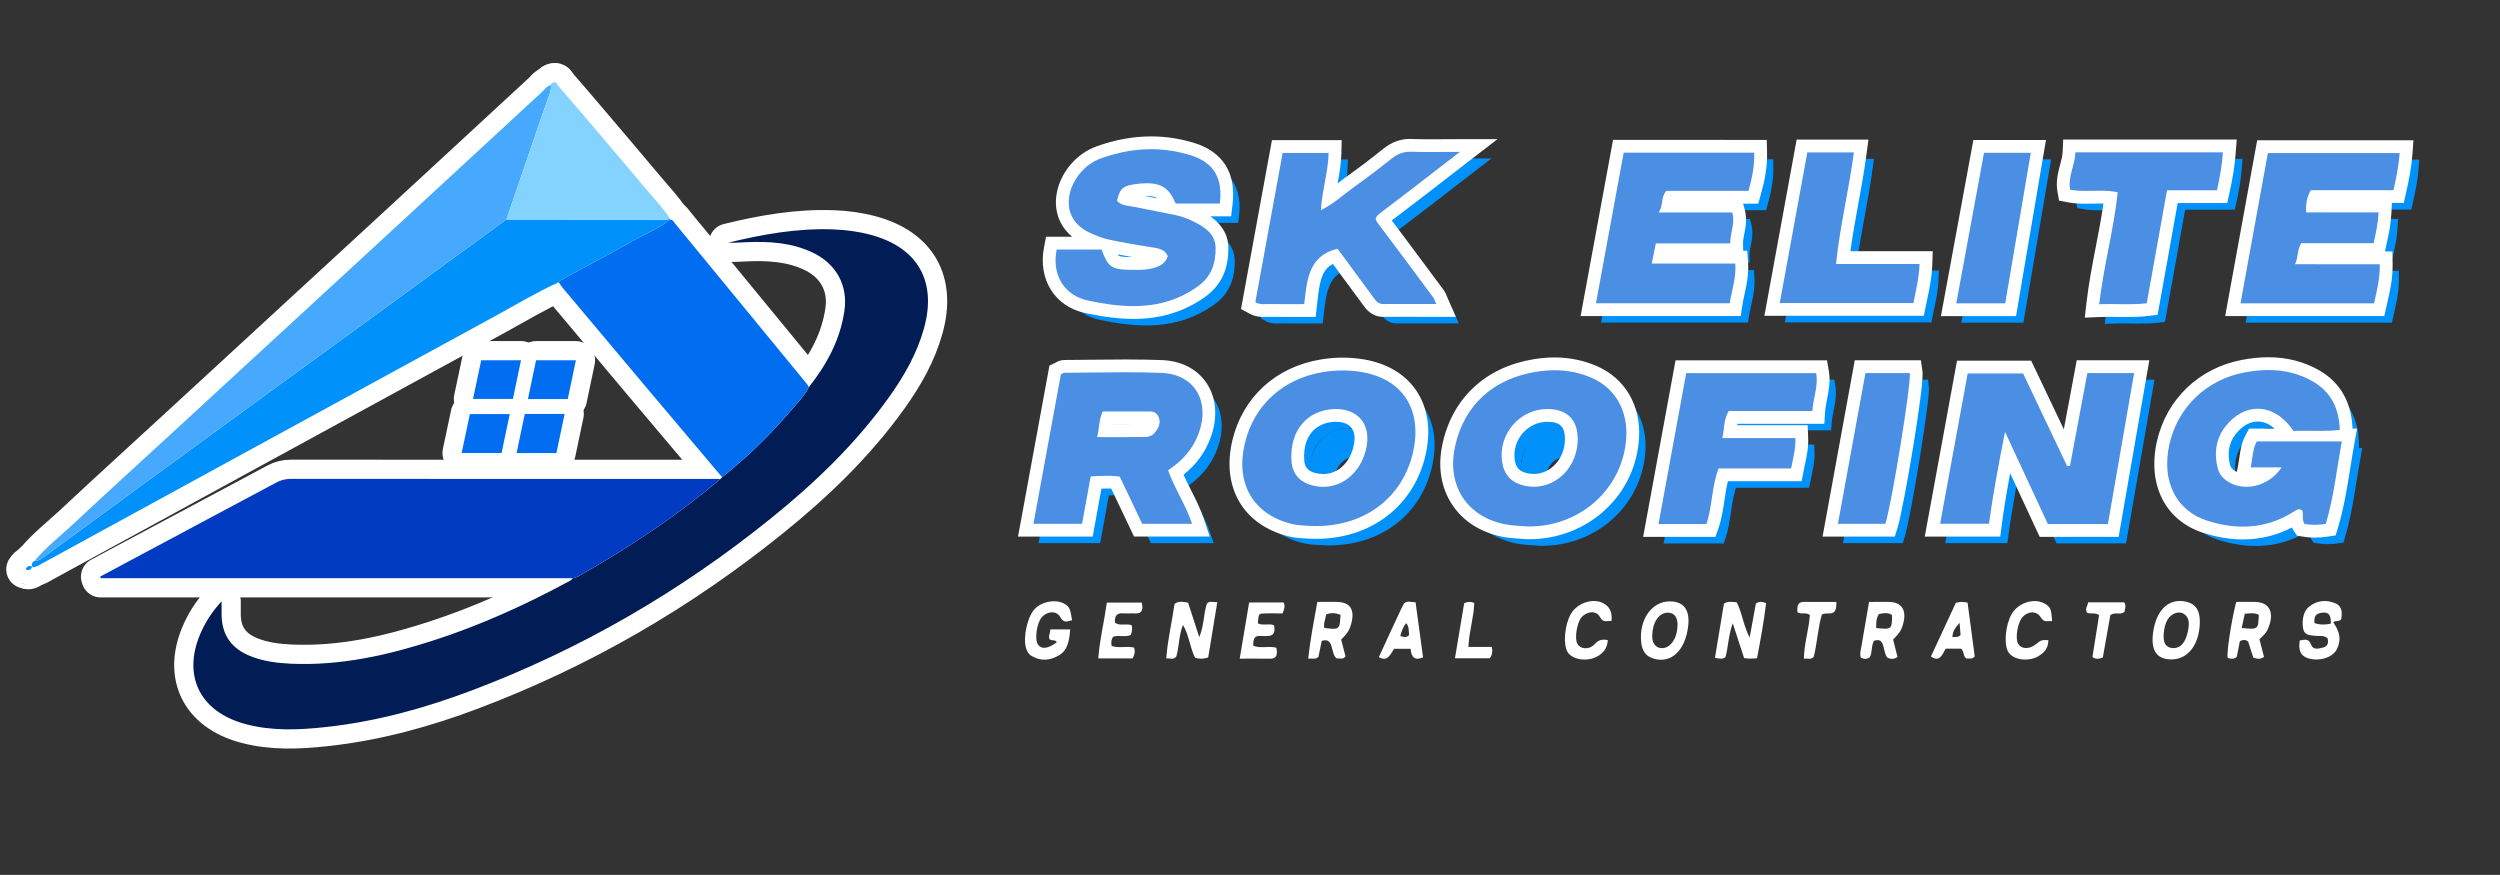 <?xml version="1.0" encoding="utf-8"?>
<!-- Generator: Adobe Illustrator 25.3.0, SVG Export Plug-In . SVG Version: 6.00 Build 0)  -->
<svg version="1.1" id="Layer_1" xmlns="http://www.w3.org/2000/svg" xmlns:xlink="http://www.w3.org/1999/xlink" x="0px" y="0px"
	 viewBox="0 0 976.92 341.88" style="enable-background:new 0 0 976.92 341.88;" xml:space="preserve">
<rect x="0" y="0" width="976.92" height="341.88" fill="#333333" stroke="none"/>
<style type="text/css">
	.st0{fill:#0191FA;stroke:#0191FA;stroke-width:5;stroke-miterlimit:10;}
	.st1{fill:#4A8FE3;}
	.st2{fill:#FFFFFF;}
	.st3{fill:#46A9FE;}
	.st4{fill:#FFFFFF;stroke:#FFFFFF;stroke-width:15;stroke-linecap:round;stroke-linejoin:round;stroke-miterlimit:10;}
	.st5{fill:#021D56;}
	.st6{fill:#013BC1;}
	.st7{fill:#016EF1;}
	.st8{fill:#0191FA;}
	.st9{fill:#84D3FE;}
</style>
<g>
	<g>
		<g>
			<path class="st0" d="M514.64,123.89c-5.21,0-9.63,0.03-14.06-0.02c-1.51-0.02-3.08,0.35-5.06-0.72
				c3.51-19.2,7.06-38.57,10.68-58.33c5.83,0,11.69,0,17.96,0c-0.16,7.45-2.56,14.47-3.02,22.37c5.19-2.57,8.97-6.22,13.18-9.21
				c4.87-3.47,9.64-7.09,14.3-10.84c2.39-1.92,4.81-2.9,7.94-2.79c5.95,0.21,11.92,0.06,18.92,0.06c-6.63,5.11-12.51,9.67-18.4,14.2
				c-3.91,3.01-7.87,5.96-11.77,8.98c-3.55,2.74-3.41,2.73-0.74,6.25c6.92,9.13,13.72,18.34,20.55,27.54
				c0.38,0.51,0.54,1.18,1.11,2.48c-7.23,0-13.97-0.03-20.71,0.01c-2.3,0.01-3.2-1.73-4.3-3.21c-4.56-6.15-9.07-12.33-13.55-18.41
				C516.33,105.01,515.71,114.33,514.64,123.89z"/>
			<path class="st0" d="M417.89,102.58c6.06,0,11.84,0,17.56,0c2.5,6.84,3.92,7.85,11.36,7.93c3.24,0.03,6.48,0.14,9.65-0.92
				c2.22-0.75,4.03-1.79,4.86-4.45c-1.5-3.29-4.87-3.15-7.73-3.67c-5.37-0.97-10.77-1.71-16.09-2.97c-2.03-0.48-3.84-1.28-5.71-2.06
				c-12.25-5.11-10.62-16.85-4.5-23.98c2.15-2.51,4.87-4.41,7.93-5.52c11.57-4.16,23.36-4.89,35.16-1.17
				c8.96,2.82,12.5,8.95,11.28,18.82c-5.69,0-11.43,0-17.25,0c-2.75-6.58-6.31-8.54-14.27-7.75c-6.18,0.61-7.55,1.65-8.66,6.69
				c1.68,1.94,4.19,1.86,6.44,2.33c5.34,1.12,10.73,2.03,16.06,3.16c2.67,0.56,5.24,1.5,7.7,2.74c4.29,2.16,8.27,4.91,8.33,10.13
				c0.07,6.04-1.56,11.3-7.18,15.25c-13.42,9.44-28.03,8.47-42.71,5.36C421.68,120.7,415.8,113.39,417.89,102.58z"/>
			<path class="st0" d="M934.94,108.32c0.09,5.48-1.1,10.22-2.25,15.26c-17.28,0-34.45,0-52.18,0c3.57-19.61,7.09-38.95,10.69-58.71
				c17.15,0,34.12,0,51.5,0c-0.35,4.73-1.27,9.44-2.41,14.51c-10.87,0-21.58,0-32.31,0c-1.57,2.75-2.02,5.32-1.81,8.67
				c9.42,0,18.73,0,28.3,0c-0.21,4.34-1.05,7.95-1.94,12.04c-9.4,0-18.9,0-28.3,0c-1.64,2.67-1.02,5.31-2.42,8.22
				C913.31,108.32,924.01,108.32,934.94,108.32z"/>
			<path class="st0" d="M690.49,64.73c0.13,5.18-0.84,9.9-2.24,14.92c-11.03,0-21.76,0-32.13,0c-2.24,2.57-1.01,5.42-2.96,8.43
				c10.21,0,19.51,0,28.74,0c1.23,4.48-0.87,7.94-0.78,12.1c-9.87,0-19.37,0-29.09,0c-0.55,2.71-1.01,4.99-1.6,7.87
				c10.98,0,21.64,0,32.66,0c0.4,5.67-1.39,10.42-2.17,15.51c-17.41,0-34.59,0-52.28,0c3.64-19.79,7.21-39.18,10.83-58.84
				C656.5,64.73,673.34,64.73,690.49,64.73z"/>
			<path class="st0" d="M816,64.59c19.44,0,38.36,0,57.64,0c-0.36,4.94-1.19,9.68-2.33,14.83c-6.45,0-12.69,0-19.52,0
				c-2.66,14.81-5.25,29.25-7.92,44.14c-6.06,0.74-12.12,0.11-18.59,0.38c1.72-14.97,5.69-29.06,7.24-43.76
				c-6.37-1.34-12.54,0.17-18.6-0.98C813,74.1,815.77,69.76,816,64.59z"/>
			<path class="st0" d="M711.23,64.61c6.38,0,11.98,0,18.19,0c-1.9,14.61-5.44,28.7-6.97,43.62c10.91,0,21.59,0,32.63,0
				c-0.18,5.42-1.36,10.13-2.4,15.25c-17.22,0-34.36,0-52.22,0C704.07,103.8,707.63,84.31,711.23,64.61z"/>
			<path class="st0" d="M788.56,123.6c-6.76,0-12.69,0-19.12,0c3.64-19.75,7.21-39.13,10.84-58.84c5.78,0,11.51,0,18.28,0
				C795.23,84.36,791.92,103.84,788.56,123.6z"/>
		</g>
		<g>
			<path class="st0" d="M813.87,187.15c2.27-12.11,4.53-24.21,6.79-36.3c6.37,0,12.13,0,18.28,0c-3.44,19.81-6.83,39.32-10.25,59
				c-7.84,0-15.32,0-23.45,0c-5.35-11.51-10.82-23.28-16.75-36.03c-2.47,12.62-4.69,24.06-6.25,35.91c-6.44,0-12.49,0-19.11,0
				c3.6-19.62,7.15-38.99,10.77-58.73c7.09,0,14.18,0,21.65,0c5.68,11.95,11.45,24.08,17.22,36.22
				C813.14,187.19,813.5,187.17,813.87,187.15z"/>
			<path class="st0" d="M920.08,177.55c-2.02,11.13-3.11,21.79-6.26,32.25c-2.82,0.42-5.65,0.48-8.27,0.01
				c-1.25-1.85-0.27-3.68-0.97-5.34c-0.91-0.67-1.81-0.41-2.7,0.17c-10.78,7.12-22.51,7.68-34.34,3.9
				c-12.48-3.99-17.98-15.78-14.81-29.89c3.27-14.57,14.62-25.29,29.33-28.05c9.37-1.76,18.42-1.28,26.79,3.56
				c7.07,4.09,10.19,10.54,10.46,18.9c-6.41,0.72-12.35,0.15-18.13,0.39c-7.24-10.82-18.77-11.61-26.5-1.81
				c-3.78,4.79-4.58,10.5-3.07,16.43c0.62,2.42,2.24,4.19,4.4,5.45c6.49,3.77,15.82,1.37,20.54-5.81c-4.17,0-7.97,0-12.04,0
				c0.75-3.78,0.68-7.05,2.35-10.16C897.73,177.55,908.63,177.55,920.08,177.55z"/>
			<path class="st0" d="M461.45,188.81c2.51,7.22,6.86,13.41,9.36,20.93c-6.69,0-12.9,0-19.49,0c-2.85-6-5.77-12.13-8.77-18.44
				c-3.76-0.54-7.42-0.31-11.36-0.05c-1.14,6.29-2.22,12.26-3.36,18.5c-6.34,0-12.39,0-19.01,0c3.61-19.64,7.16-39,10.73-58.41
				c0.47-0.22,0.91-0.6,1.36-0.61c12.64-0.05,25.3-0.45,37.93,0.04c13.13,0.51,19.06,11.31,14.6,23.49
				C471.05,180.83,466.95,185.15,461.45,188.81z M433.69,175.86c6.66,0,12.89,0.07,19.12-0.06c1.3-0.03,2.7-0.64,3.56-1.8
				c1.23-1.66,2.3-3.43,1.51-5.64c-0.57-1.59-1.67-2.52-3.44-2.52c-6.24,0-12.48,0-18.52,0
				C434.29,169.24,434.65,172.36,433.69,175.86z"/>
			<path class="st0" d="M518.24,210.61c-2.48-0.17-5.57-0.08-8.58-0.84c-15-3.78-21.95-15.75-18.24-31.43
				c3.56-15.02,15.02-25.33,30.56-27.89c5.13-0.84,10.1-0.88,15.23,0.01c16.53,2.85,23.43,15.35,20.05,30.89
				C553.27,199.63,538.01,211.04,518.24,210.61z M526.85,164.88c-10.57,0.23-17.94,7.87-17.2,20.2c0.3,4.96,3.03,8.22,7.81,9.57
				c10.12,2.86,19.67-3.98,21.61-15.49C540.5,170.65,535.52,164.84,526.85,164.88z"/>
			<path class="st0" d="M602.07,210.79c-3.06-0.28-6.18-0.27-9.16-0.89c-14.89-3.12-22.59-15.25-19.36-30.26
				c3.48-16.19,14.89-26.54,31.55-29.27c7.67-1.26,14.97-0.7,22,2.4c9.32,4.11,13.95,12.94,13.39,23.16
				C639.4,195.53,622.91,210.99,602.07,210.79z M609.84,164.89c-10.88-0.12-19.44,9.72-17.89,20.58c0.71,4.96,3.45,8.02,8.28,9.27
				c10.92,2.82,21.26-5.94,21.28-18.04C621.54,169.14,617.41,164.97,609.84,164.89z"/>
			<path class="st0" d="M671.78,209.86c-6.06,0-11.98,0-18.7,0c3.64-19.84,7.22-39.33,10.83-59c17.04,0,33.73,0,50.79,0
				c0.87,5.08-1.16,9.65-1.5,14.81c-11.27,0-21.99,0-32.68,0c-2.05,3.36-1.62,6.81-2.49,10.56c9.72,0,19.06,0,28.54,0
				c0.18,4.27-0.89,7.82-1.68,11.88c-9.45,0-18.78,0-28.32,0C673.76,195.3,674.21,202.84,671.78,209.86z"/>
			<path class="st0" d="M733.95,150.83c6.18,0,11.77,0,17.33,0c0.59,4.06-6.96,50.63-9.54,58.92c-5.95,0-12.01,0-18.55,0
				C726.78,190.09,730.32,170.72,733.95,150.83z"/>
			<path class="st0" d="M517.94,189.82c-3.76-3.68-4.34-7.77-2.26-12.53c2.33-5.32,6.23-7.6,12.13-7.4
				c3.68,0.12,5.56,1.94,6.33,6.13C523.78,174.55,519.31,180.4,517.94,189.82z"/>
			<path class="st0" d="M600.52,189.39c-4.01-2.88-4.72-6.41-2.59-11.73c2.22-5.56,7.01-8.39,13.02-7.71
				c3.29,0.38,5.34,1.9,5.23,6.06C606.11,174.71,601.79,180.36,600.52,189.39z"/>
		</g>
	</g>
	<g>
		<g>
			<g>
				<path class="st1" d="M493.73,121.36c-1.13,0-2.64-0.12-4.39-1.07l-1.6-0.86l0.33-1.79c3.1-16.94,6.23-34.02,9.41-51.38l1.65-9
					h22.6l-0.06,2.55c-0.09,4.11-0.83,8.1-1.54,11.96c-0.34,1.86-0.69,3.76-0.97,5.68c1.66-1.13,3.22-2.35,4.75-3.55
					c1.29-1.01,2.61-2.05,3.98-3.02c4.76-3.39,9.53-7.01,14.18-10.75c2.85-2.29,5.72-3.35,9.04-3.35c0.18,0,0.37,0,0.56,0.01
					c2.13,0.08,4.47,0.11,7.34,0.11c1.74,0,3.52-0.01,5.35-0.02c1.97-0.01,4.01-0.03,6.14-0.03h7.34l-5.81,4.48
					c-2.91,2.24-5.67,4.37-8.35,6.45c-3.44,2.66-6.74,5.21-10.05,7.75c-1.8,1.38-3.6,2.75-5.41,4.12c-2.12,1.61-4.25,3.22-6.35,4.85
					c-0.45,0.35-1.05,0.81-1.47,1.17c0.26,0.38,0.64,0.87,0.99,1.33l0.2,0.27c5.72,7.55,11.45,15.27,16.99,22.74l3.57,4.82
					c0.44,0.59,0.67,1.18,0.94,1.86c0.12,0.3,0.26,0.67,0.45,1.11l1.54,3.5l-16.38-0.01c-2.74,0-5.44,0-8.14,0.02
					c-3.32,0-4.9-2.22-5.94-3.69c-0.13-0.18-0.25-0.36-0.38-0.53c-2.83-3.82-5.64-7.64-8.44-11.45c-1.37-1.86-2.73-3.72-4.09-5.57
					c-7.36,2.49-8.41,8.59-9.45,18.01l-0.36,3.25l-10.18,0.01c-2.1,0-4.12-0.01-6.15-0.03c-0.01,0-0.02,0-0.03,0
					c-0.32,0-0.56,0.01-0.8,0.02C494.4,121.34,494.07,121.36,493.73,121.36z"/>
				<path class="st2" d="M551.1,59.28c0.16,0,0.31,0,0.47,0.01c2.45,0.09,4.9,0.11,7.43,0.11c3.61,0,7.37-0.05,11.49-0.05
					c-6.63,5.11-12.51,9.67-18.4,14.2c-3.91,3.01-7.87,5.96-11.77,8.98c-3.55,2.74-3.41,2.73-0.74,6.25
					c6.92,9.13,13.72,18.34,20.55,27.54c0.38,0.51,0.54,1.18,1.11,2.48c-4.34,0-8.5-0.01-12.59-0.01c-2.73,0-5.42,0-8.12,0.02
					c-0.01,0-0.01,0-0.02,0c-2.29,0-3.18-1.73-4.28-3.21c-4.56-6.15-9.07-12.33-13.55-18.41c-11.34,2.76-11.96,12.08-13.03,21.64
					c-2.84,0-5.45,0.01-7.95,0.01c-2.08,0-4.1-0.01-6.11-0.03c-0.04,0-0.08,0-0.12,0c-0.56,0-1.13,0.05-1.73,0.05
					c-0.97,0-2.01-0.12-3.2-0.77c3.51-19.2,7.06-38.57,10.68-58.33c5.83,0,11.69,0,17.96,0c-0.16,7.45-2.56,14.47-3.02,22.37
					c5.19-2.57,8.97-6.22,13.18-9.21c4.87-3.47,9.64-7.09,14.3-10.84C545.9,60.26,548.2,59.28,551.1,59.28 M551.1,54.28
					c-3.92,0-7.29,1.24-10.6,3.9c-4.61,3.71-9.34,7.3-14.07,10.67c-1.29,0.92-2.53,1.88-3.74,2.83c0.7-3.78,1.39-7.7,1.48-11.81
					l0.11-5.11h-5.11h-17.96h-4.17l-0.75,4.1l-1.52,8.27c-3.1,16.91-6.15,33.55-9.17,50.06l-0.65,3.57l3.19,1.73
					c2.27,1.23,4.27,1.37,5.58,1.37c0.37,0,0.74-0.01,1.1-0.03c0.21-0.01,0.43-0.02,0.64-0.02l0.06,0c1.8,0.02,3.7,0.03,6.18,0.03
					c1.21,0,2.45,0,3.73,0c1.36,0,2.76,0,4.22,0h4.47l0.5-4.44l0.11-1.03c0.91-8.2,1.64-12.89,6.12-15.22
					c0.95,1.3,1.91,2.6,2.87,3.91c2.77,3.78,5.64,7.69,8.5,11.53c0.12,0.16,0.24,0.33,0.35,0.49c1.09,1.54,3.37,4.74,7.94,4.74
					c2.74-0.02,5.42-0.02,8.14-0.02c2.01,0,4.04,0,6.1,0.01c2.13,0,4.28,0.01,6.49,0.01h7.65l-3.07-7.01
					c-0.18-0.4-0.31-0.73-0.42-1.01c-0.29-0.74-0.62-1.58-1.26-2.44l-3.53-4.76c-5.47-7.37-11.12-14.99-16.76-22.45
					c1.95-1.5,3.94-3.01,5.86-4.47c1.81-1.38,3.63-2.75,5.43-4.14c3.31-2.54,6.61-5.1,10.05-7.76c2.68-2.07,5.44-4.21,8.35-6.45
					l11.63-8.96h-14.68c-2.14,0-4.18,0.01-6.16,0.03c-1.83,0.01-3.6,0.02-5.33,0.02c-2.85,0-5.15-0.03-7.25-0.11
					C551.53,54.29,551.31,54.28,551.1,54.28L551.1,54.28z"/>
			</g>
			<g>
				<path class="st1" d="M442.94,122.12c-5.32,0-11.14-0.71-18.33-2.23c-8.88-1.89-16.71-9.69-14.17-22.84l0.39-2.03h18.3
					c-0.95-0.35-1.86-0.73-2.76-1.11l-0.54-0.23c-7.05-2.94-9.5-7.64-10.31-11.07c-1.28-5.39,0.59-11.84,4.88-16.84
					c2.43-2.83,5.53-4.99,8.97-6.24c6.89-2.48,13.77-3.73,20.45-3.73c5.5,0,10.99,0.85,16.31,2.53
					c10.01,3.15,14.38,10.39,13.01,21.51l-0.27,2.19H461.6c2.09,0.59,4.17,1.41,6.21,2.44c2.88,1.45,9.62,4.84,9.7,12.33
					c0.09,7.8-2.53,13.31-8.24,17.32C461.63,119.5,453.02,122.12,442.94,122.12z M432.81,96.66c2.14,5.87,2.65,6.22,9.04,6.29
					l0.62,0.01c0.53,0.01,1.06,0.01,1.6,0.01c2.52,0,4.6-0.14,6.61-0.81c1.5-0.51,2.33-1.02,2.84-1.85c-0.7-0.7-1.82-0.93-3.81-1.2
					c-0.52-0.07-1.05-0.15-1.55-0.24c-1.63-0.29-3.27-0.57-4.9-0.84c-3.5-0.59-7.11-1.19-10.68-2.01L432.81,96.66z M439.29,77.49
					c0.63,0.28,1.46,0.42,2.54,0.59c0.54,0.08,1.08,0.17,1.61,0.28c2.58,0.54,5.22,1.04,7.78,1.53c2.01,0.38,4.08,0.77,6.13,1.19
					l-0.24-0.58c-2.02-4.83-4.19-6.38-8.93-6.38c-0.84,0-1.75,0.05-2.79,0.15C440.74,74.73,439.91,75.2,439.29,77.49z"/>
				<path class="st2" d="M449.83,58.3c5.17,0,10.36,0.78,15.56,2.41c8.96,2.82,12.5,8.95,11.28,18.82c-5.69,0-11.43,0-17.25,0
					c-2.37-5.68-5.35-7.91-11.23-7.92c-0.94,0-1.95,0.06-3.04,0.17c-6.18,0.61-7.55,1.65-8.66,6.69c1.68,1.94,4.19,1.86,6.44,2.33
					c5.34,1.12,10.73,2.03,16.06,3.16c2.67,0.56,5.24,1.5,7.7,2.74c4.29,2.16,8.27,4.91,8.33,10.13c0.07,6.04-1.56,11.3-7.18,15.25
					c-7.96,5.6-16.34,7.54-24.9,7.54c-5.87,0-11.83-0.91-17.81-2.18c-8.44-1.8-14.32-9.11-12.23-19.92c6.06,0,11.84,0,17.56,0
					c2.5,6.84,3.92,7.85,11.36,7.93c0.75,0.01,1.5,0.02,2.25,0.02c2.49,0,4.96-0.12,7.4-0.94c2.22-0.75,4.03-1.79,4.86-4.45
					c-1.5-3.29-4.87-3.15-7.73-3.67c-5.37-0.97-10.77-1.71-16.09-2.97c-2.03-0.48-3.84-1.28-5.71-2.06
					c-12.25-5.11-10.62-16.85-4.5-23.98c2.15-2.51,4.87-4.41,7.93-5.52C436.71,59.55,443.25,58.3,449.83,58.3 M449.83,53.3
					c-6.97,0-14.14,1.3-21.29,3.88c-3.86,1.4-7.33,3.81-10.04,6.97c-4.87,5.67-6.89,12.79-5.41,19.04c0.66,2.8,2.25,6.32,5.89,9.33
					h-6.09h-4.13l-0.78,4.05c-2.44,12.62,4.18,23.22,16.1,25.76c7.36,1.56,13.35,2.29,18.85,2.29c10.61,0,19.7-2.76,27.78-8.45
					c6.36-4.47,9.4-10.81,9.3-19.4c-0.07-6.13-3.79-9.95-7.1-12.24h3.75h4.42l0.54-4.39c1.92-15.56-6.95-21.75-14.74-24.2
					C461.33,54.19,455.59,53.3,449.83,53.3L449.83,53.3z M447.52,76.63c0.23-0.01,0.45-0.01,0.66-0.01c1.8,0,3.04,0.18,4.05,0.91
					c-0.19-0.04-0.37-0.07-0.56-0.11C450.31,77.16,448.92,76.9,447.52,76.63L447.52,76.63z M442.62,100.46c-0.04,0-0.08,0-0.13,0
					l-0.63-0.01c-2.67-0.03-4.25-0.21-4.71-0.53c-0.1-0.07-0.23-0.22-0.41-0.49C438.73,99.8,440.69,100.13,442.62,100.46
					L442.62,100.46z"/>
			</g>
			<g>
				<path class="st1" d="M872.52,121.02l11.6-63.71h56.28l-0.2,2.68c-0.38,5.13-1.41,10.18-2.46,14.87l-0.44,1.95h-32.77
					c-0.5,1.15-0.77,2.32-0.86,3.67h28.44l-0.13,2.62c-0.21,4.26-0.99,7.86-1.82,11.66l-0.6,2.76h-28.73
					c-0.21,0.66-0.33,1.38-0.47,2.2c-0.05,0.33-0.11,0.67-0.18,1.03c10.24,0.01,19.91,0.01,29.76,0.01h2.46l0.04,2.46
					c0.09,5.4-0.96,9.96-2.07,14.8l-0.69,3H872.52z"/>
				<path class="st2" d="M937.71,59.81c-0.35,4.73-1.27,9.44-2.41,14.51c-10.87,0-21.58,0-32.31,0c-1.57,2.75-2.02,5.32-1.81,8.67
					c9.42,0,18.73,0,28.3,0c-0.21,4.34-1.05,7.95-1.94,12.04c-9.4,0-18.9,0-28.3,0c-1.64,2.67-1.02,5.31-2.42,8.22
					c11.5,0.01,22.2,0.01,33.13,0.01c0.09,5.48-1.1,10.22-2.25,15.26c-17.28,0-34.45,0-52.18,0c3.57-19.61,7.09-38.95,10.69-58.71
					C903.36,59.81,920.33,59.81,937.71,59.81 M943.09,54.81h-5.38h-51.5h-4.17l-0.75,4.1c-2.9,15.9-5.74,31.53-8.6,47.25
					l-2.09,11.46l-1.07,5.9h5.99h52.18h3.99l0.89-3.89l0.24-1.05c1.1-4.77,2.23-9.7,2.14-15.41l-0.08-4.92h-2.91l0.47-2.17
					l0.17-0.79c0.85-3.91,1.66-7.6,1.88-12.07l0.19-3.91h0.64h4l0.88-3.9c1.08-4.79,2.13-9.95,2.52-15.24L943.09,54.81L943.09,54.81
					z"/>
			</g>
			<g>
				<path class="st1" d="M620.65,121l11.75-63.84l2.08,0c17.03,0.01,33.87,0.01,51.02,0.01h2.44l0.06,2.44
					c0.15,5.9-1.1,11.22-2.33,15.65l-0.51,1.83h-32.69c-0.24,0.56-0.35,1.22-0.49,2.15c-0.06,0.4-0.13,0.83-0.21,1.28h27.05
					l0.5,1.84c0.9,3.27,0.34,6.06-0.16,8.52c-0.29,1.45-0.57,2.81-0.54,4.19l0.06,2.55h-29.6c-0.2,0.96-0.38,1.9-0.58,2.87h31.93
					l0.16,2.32c0.3,4.26-0.51,7.95-1.29,11.52c-0.34,1.56-0.67,3.04-0.9,4.54l-0.33,2.12H620.65z"/>
				<path class="st2" d="M634.48,59.66c17.03,0.01,33.87,0.01,51.02,0.01c0.13,5.18-0.84,9.9-2.24,14.92c-11.03,0-21.76,0-32.13,0
					c-2.24,2.57-1.01,5.42-2.96,8.43c10.21,0,19.51,0,28.74,0c1.23,4.48-0.87,7.94-0.78,12.1c-9.87,0-19.37,0-29.09,0
					c-0.55,2.71-1.01,4.99-1.6,7.87c10.98,0,21.64,0,32.66,0c0.4,5.67-1.39,10.42-2.17,15.51c-17.41,0-34.59,0-52.28,0
					C627.29,98.71,630.86,79.32,634.48,59.66 M630.32,54.66l-0.75,4.1c-3.62,19.66-7.19,39.05-10.83,58.84l-1.09,5.9h6h52.28h4.29
					l0.65-4.24c0.22-1.43,0.53-2.87,0.87-4.39c0.78-3.57,1.67-7.61,1.35-12.23l-0.33-4.65h-1.57l-0.06-2.98
					c-0.02-1.1,0.21-2.28,0.49-3.64c0.52-2.6,1.17-5.83,0.12-9.67l-0.58-2.11h2.11h3.8l1.02-3.66c1.29-4.61,2.58-10.16,2.42-16.39
					l-0.12-4.87h-4.88c-17.15,0-33.99,0-51.02-0.01L630.32,54.66L630.32,54.66z"/>
			</g>
			<g>
				<path class="st1" d="M817.81,118.59c0.85-7.4,2.25-14.65,3.61-21.66c1.25-6.44,2.54-13.09,3.35-19.72
					c-1.49-0.16-2.91-0.19-4.07-0.19c-0.96,0-1.91,0.02-2.87,0.04c-0.98,0.02-1.96,0.04-2.93,0.04c-1.75,0-4.06-0.06-6.44-0.51
					l-1.69-0.32l-0.3-1.69c-0.64-3.53,0.18-6.6,0.97-9.57c0.51-1.91,0.99-3.71,1.07-5.59l0.11-2.39h62.72l-0.2,2.68
					c-0.33,4.56-1.07,9.25-2.38,15.19l-0.43,1.96h-19.44c-2.53,14.09-7.88,43.9-7.88,43.9l-1.83,0.22
					c-2.86,0.35-5.64,0.39-7.75,0.39c-1.2,0-2.41-0.02-3.63-0.03c-1.21-0.02-2.43-0.03-3.67-0.03c-1.39,0-2.62,0.02-3.75,0.07
					l-2.92,0.12L817.81,118.59z"/>
				<path class="st2" d="M868.65,59.53c-0.36,4.94-1.19,9.68-2.33,14.83c-6.45,0-12.69,0-19.52,0c-2.66,14.81-5.25,29.25-7.92,44.14
					c-2.47,0.3-4.94,0.38-7.44,0.38c-2.4,0-4.82-0.07-7.29-0.07c-1.27,0-2.55,0.02-3.85,0.07c1.72-14.97,5.69-29.06,7.24-43.76
					c-2.3-0.48-4.58-0.6-6.83-0.6c-1.95,0-3.88,0.08-5.79,0.08c-2.01,0-4-0.09-5.98-0.47c-0.92-5.1,1.85-9.44,2.08-14.61
					C830.45,59.53,849.37,59.53,868.65,59.53 M874.03,54.53h-5.38h-57.64h-4.78l-0.21,4.78c-0.07,1.6-0.52,3.28-0.99,5.06
					c-0.82,3.09-1.75,6.58-1.02,10.66l0.61,3.38l3.38,0.64c2.59,0.49,5.06,0.56,6.91,0.56c0.99,0,1.98-0.02,2.98-0.04
					c0.93-0.02,1.87-0.04,2.81-0.04c0.39,0,0.81,0,1.25,0.01c-0.79,5.59-1.86,11.14-2.98,16.92c-1.37,7.05-2.78,14.35-3.64,21.85
					l-0.67,5.81l5.84-0.24c1.09-0.05,2.29-0.07,3.64-0.07c1.22,0,2.43,0.02,3.63,0.03c1.23,0.02,2.45,0.03,3.66,0.03
					c2.17,0,5.06-0.05,8.05-0.41l3.66-0.45l0.65-3.63c2.42-13.51,4.78-26.64,7.18-40.02h15.34h4.01l0.87-3.92
					c1.34-6.06,2.09-10.86,2.43-15.55L874.03,54.53L874.03,54.53z"/>
			</g>
			<g>
				<path class="st1" d="M692.47,120.92l0.54-2.95c3.1-16.9,6.16-33.66,9.25-50.54l1.9-10.38h23.12l-0.37,2.82
					c-0.85,6.57-2.05,13.12-3.21,19.46c-1.27,6.95-2.58,14.1-3.44,21.34h32.42l-0.08,2.58c-0.16,4.75-1.02,8.85-1.93,13.19
					c-0.17,0.82-0.34,1.64-0.51,2.48l-0.41,2H692.47z"/>
				<path class="st2" d="M724.43,59.55c-1.9,14.61-5.44,28.7-6.97,43.62c10.91,0,21.59,0,32.63,0c-0.18,5.42-1.36,10.13-2.4,15.25
					c-17.22,0-34.36,0-52.22,0c3.61-19.68,7.17-39.17,10.77-58.87C712.62,59.55,718.22,59.55,724.43,59.55 M730.12,54.55h-5.69
					h-18.19h-4.17l-0.75,4.1l-1.02,5.58c-3.25,17.8-6.48,35.47-9.75,53.28l-1.08,5.9h6h52.22h4.09l0.81-4
					c0.17-0.83,0.34-1.65,0.51-2.46c0.89-4.25,1.82-8.65,1.98-13.62l0.17-5.17h-5.17h-27c0.84-6.22,1.97-12.39,3.07-18.4
					c1.16-6.37,2.37-12.95,3.23-19.58L730.12,54.55L730.12,54.55z"/>
			</g>
			<g>
				<polygon class="st1" points="761.45,121.04 773.21,57.2 796.53,57.2 785.68,121.04 				"/>
				<path class="st2" d="M793.57,59.7c-3.33,19.6-6.64,39.08-10,58.84c-6.76,0-12.69,0-19.12,0c3.64-19.75,7.21-39.13,10.84-58.84
					C781.07,59.7,786.8,59.7,793.57,59.7 M799.49,54.7h-5.92h-18.28h-4.16l-0.75,4.09c-3.63,19.71-7.2,39.09-10.84,58.84l-1.09,5.91
					h6.01h19.12h4.22l0.71-4.16c3.36-19.76,6.67-39.24,10-58.84L799.49,54.7L799.49,54.7z"/>
			</g>
		</g>
		<g>
			<g>
				<path class="st1" d="M798.66,207.29l-14.17-30.49c-1.79,9.27-3.51,18.73-4.75,28.2l-0.29,2.17h-24.3l11.69-63.73h25.31
					l15.38,32.35c1.5-8.02,6.08-32.5,6.08-32.5h23.33l-11.12,64H798.66z"/>
				<path class="st2" d="M833.95,145.79c-3.44,19.81-6.83,39.32-10.25,59c-7.84,0-15.32,0-23.45,0
					c-5.35-11.51-10.82-23.28-16.75-36.03c-2.47,12.62-4.69,24.06-6.25,35.91c-6.44,0-12.49,0-19.11,0
					c3.6-19.62,7.15-38.99,10.77-58.73c7.09,0,14.18,0,21.65,0c5.68,11.95,11.45,24.08,17.22,36.22c0.37-0.03,0.73-0.05,1.1-0.07
					c2.27-12.11,4.53-24.21,6.79-36.3C822.04,145.79,827.8,145.79,833.95,145.79 M839.89,140.79h-5.94h-18.28h-4.15l-0.76,4.08
					l-1.21,6.5c-1.02,5.46-2.04,10.93-3.07,16.4l-3.15-6.63l-8.25-17.34l-1.36-2.85h-3.16h-21.65h-4.17l-0.75,4.1l-3.68,20.07
					c-2.36,12.89-4.72,25.72-7.09,38.66l-1.08,5.9h6h19.11h4.38l0.57-4.35c0.9-6.83,2.05-13.65,3.29-20.41
					c2.65,5.7,5.23,11.24,7.76,16.7l2.46,5.28l1.34,2.89h3.19h23.45h4.21l0.72-4.14c3.42-19.68,6.81-39.19,10.25-59L839.89,140.79
					L839.89,140.79z"/>
			</g>
			<g>
				<path class="st1" d="M876.49,208.29c-4.71,0-9.65-0.82-14.7-2.43c-13.52-4.32-20-17.21-16.49-32.82
					c3.48-15.51,15.48-26.99,31.31-29.96c3.5-0.66,6.73-0.98,9.86-0.98c6.93,0,13.03,1.58,18.65,4.83
					c7.46,4.31,11.4,11.37,11.71,20.98l0.07,2.07h1.2l-0.53,2.95c-0.58,3.2-1.09,6.41-1.59,9.52c-1.26,7.93-2.45,15.42-4.74,23
					l-0.46,1.52l-1.57,0.23c-1.63,0.24-3.23,0.37-4.74,0.37c-1.52,0-2.98-0.12-4.34-0.37l-1.04-0.19l-0.59-0.88
					c-0.96-1.42-1.1-2.79-1.12-3.91C890.96,206.25,883.94,208.29,876.49,208.29z M882.22,162.22c-3.81,0-7.57,2.1-10.57,5.91
					c-3.13,3.97-4.01,8.77-2.61,14.26c0.41,1.6,1.47,2.88,3.24,3.91c1.61,0.93,3.52,1.43,5.53,1.43c2.81,0,5.59-0.93,7.92-2.58
					h-9.25l0.59-2.99c0.21-1.06,0.36-2.1,0.5-3.11c0.35-2.54,0.72-5.17,2.1-7.74l0.71-1.32h13.88l-0.14-0.21
					C890.85,164.91,886.63,162.22,882.22,162.22z"/>
				<path class="st2" d="M886.46,144.6c6.03,0,11.86,1.29,17.4,4.5c7.07,4.09,10.19,10.54,10.46,18.9
					c-2.75,0.31-5.41,0.38-8.01,0.38c-2.25,0-4.46-0.05-6.63-0.05c-1.17,0-2.33,0.02-3.49,0.06c-3.85-5.75-8.91-8.67-13.97-8.67
					c-4.46,0-8.91,2.27-12.53,6.86c-3.78,4.79-4.58,10.5-3.07,16.43c0.62,2.42,2.24,4.19,4.4,5.45c2.06,1.19,4.4,1.77,6.79,1.77
					c5.15,0,10.53-2.67,13.75-7.58c-4.17,0-7.97,0-12.04,0c0.75-3.78,0.68-7.05,2.35-10.16c10.87,0,21.77,0,33.22,0
					c-2.02,11.13-3.11,21.79-6.26,32.25c-1.47,0.22-2.93,0.34-4.37,0.34c-1.33,0-2.64-0.1-3.9-0.33c-1.25-1.85-0.27-3.68-0.97-5.34
					c-0.38-0.28-0.76-0.4-1.13-0.4c-0.53,0-1.05,0.23-1.57,0.57c-6.52,4.3-13.38,6.21-20.4,6.21c-4.59,0-9.26-0.82-13.94-2.31
					c-12.48-3.99-17.98-15.78-14.81-29.89c3.27-14.57,14.62-25.29,29.33-28.05C880.24,144.94,883.38,144.6,886.46,144.6
					 M886.46,139.6c-3.28,0-6.66,0.33-10.32,1.02c-16.83,3.16-29.58,15.37-33.29,31.87c-3.81,16.97,3.32,31,18.17,35.75
					c5.29,1.69,10.49,2.55,15.46,2.55c6.75,0,13.17-1.57,19.14-4.67c0.2,0.47,0.46,0.95,0.79,1.43l1.18,1.75l2.08,0.37
					c1.51,0.27,3.12,0.41,4.78,0.41c1.64,0,3.35-0.13,5.11-0.39l3.14-0.47l0.91-3.04c2.33-7.75,3.59-15.67,4.81-23.33
					c0.49-3.09,1-6.29,1.58-9.47l1.07-5.89h-1.77c-0.42-10.35-4.78-18-12.94-22.72C900.43,141.34,893.74,139.6,886.46,139.6
					L886.46,139.6z M874.07,184.42c-0.18-0.09-0.36-0.18-0.54-0.28c-1.54-0.9-1.92-1.78-2.07-2.37c-1.2-4.7-0.47-8.77,2.15-12.09
					c2.56-3.24,5.53-4.96,8.61-4.96c2.3,0,4.57,0.96,6.64,2.77h-6.99l-2.99,0l-1.41,2.63c-1.6,2.97-1.99,5.82-2.38,8.58
					c-0.14,1.02-0.28,1.99-0.47,2.97L874.07,184.42L874.07,184.42z"/>
			</g>
			<g>
				<path class="st1" d="M400.83,207.19l11.51-62.63l1.17-0.55c0.08-0.04,0.16-0.09,0.24-0.13c0.47-0.27,1.17-0.69,2.13-0.71
					c3.61-0.01,7.17-0.06,10.74-0.1c4.31-0.05,8.78-0.1,13.17-0.1c5.4,0,9.9,0.08,14.18,0.24c6.77,0.26,12.27,3.06,15.49,7.87
					c3.42,5.1,3.91,12.02,1.36,18.98c-2.17,5.97-5.7,10.54-11.32,14.63c1.06,2.68,2.36,5.25,3.72,7.94
					c1.79,3.54,3.64,7.2,4.99,11.25l1.09,3.29h-24.54l-8.86-18.62c-1.04-0.1-2.15-0.15-3.35-0.15c-1.4,0-2.83,0.07-4.24,0.15
					l-0.18,0.97c-0.95,5.25-1.87,10.33-2.84,15.61l-0.38,2.05H400.83z M438.8,168.32C438.8,168.32,438.8,168.32,438.8,168.32
					c3.62,0,6.38-0.02,8.97-0.08c0.63-0.01,1.26-0.32,1.6-0.79c1.2-1.62,1.48-2.42,1.16-3.31c-0.29-0.82-0.6-0.86-1.09-0.86h-16.82
					c-0.38,1.22-0.55,2.47-0.73,3.85c-0.05,0.39-0.1,0.78-0.16,1.18C432.46,168.31,437.18,168.32,438.8,168.32z"/>
				<path class="st2" d="M439.77,145.47c4.7,0,9.39,0.06,14.08,0.24c13.13,0.51,19.06,11.31,14.6,23.49
					c-2.39,6.57-6.49,10.89-11.99,14.55c2.51,7.22,6.86,13.41,9.36,20.93c-6.69,0-12.9,0-19.49,0c-2.85-6-5.77-12.13-8.77-18.44
					c-1.68-0.24-3.34-0.33-5.01-0.33c-2.07,0-4.17,0.13-6.35,0.28c-1.14,6.29-2.22,12.26-3.36,18.5c-6.34,0-12.39,0-19.01,0
					c3.61-19.64,7.16-39,10.73-58.41c0.47-0.22,0.91-0.6,1.36-0.61C423.87,145.64,431.82,145.47,439.77,145.47 M438.77,170.82
					c3.05,0,6.05-0.02,9.05-0.08c1.3-0.03,2.7-0.64,3.56-1.8c1.23-1.66,2.3-3.43,1.51-5.64c-0.57-1.59-1.67-2.52-3.44-2.52
					c-6.24,0-12.48,0-18.52,0c-1.63,3.4-1.27,6.52-2.23,10.02C432.15,170.8,435.49,170.82,438.77,170.82 M439.77,140.47v5V140.47
					L439.77,140.47c-4.41,0-8.88,0.05-13.21,0.1c-3.5,0.04-7.12,0.08-10.67,0.1l-0.05,0l-0.05,0c-1.61,0.04-2.78,0.73-3.34,1.06
					l-0.09,0.05l-2.26,1.06l-0.47,2.53c-1.99,10.84-3.98,21.67-5.98,32.54l-4.75,25.87l-1.09,5.9h6h19.01h4.17l0.75-4.1
					c0.9-4.95,1.77-9.73,2.66-14.63c0.72-0.03,1.43-0.05,2.13-0.05c0.6,0,1.17,0.01,1.71,0.04l2.43,5.11
					c1.73,3.64,3.44,7.23,5.12,10.77l1.36,2.85h3.16h19.49h6.93l-2.19-6.58c-1.41-4.23-3.3-7.98-5.13-11.59
					c-1.03-2.05-2.03-4.02-2.91-6c5.1-4.09,8.51-8.8,10.62-14.6c2.83-7.72,2.23-15.46-1.64-21.22c-3.68-5.49-9.88-8.68-17.47-8.97
					C449.74,140.55,445.2,140.47,439.77,140.47L439.77,140.47z M434.62,165.78h10.83c-1.95,0.03-4.1,0.04-6.68,0.04
					c-1.38,0-2.76,0-4.16-0.01C434.61,165.8,434.62,165.79,434.62,165.78L434.62,165.78z"/>
			</g>
			<g>
				<path class="st1" d="M514.33,208.06c-0.38,0-0.75,0-1.13-0.01l-0.12,0c-0.6-0.04-1.23-0.07-1.89-0.09
					c-2.17-0.09-4.62-0.18-7.13-0.82C487.64,203,479.95,189.8,484,172.71c3.77-15.91,15.95-27.04,32.59-29.78
					c2.78-0.46,5.43-0.68,8.09-0.68c2.69,0,5.3,0.23,7.98,0.69c8.32,1.43,14.79,5.28,18.72,11.11c4.1,6.09,5.26,13.97,3.34,22.78
					C550.57,195.8,534.72,208.06,514.33,208.06z M521.87,162.32c-4.42,0.1-8.16,1.66-10.79,4.51c-2.89,3.14-4.25,7.65-3.93,13.04
					c0.23,3.85,2.19,6.24,5.99,7.31c1.3,0.37,2.62,0.56,3.92,0.56c7.17,0,13.15-5.78,14.55-14.06c0.57-3.4-0.03-6.26-1.73-8.27
					c-1.71-2.02-4.46-3.09-7.94-3.09v-2.5L521.87,162.32z"/>
				<path class="st2" d="M524.67,144.75c2.5,0,5.01,0.21,7.55,0.65c16.53,2.85,23.43,15.35,20.05,30.89
					c-3.92,17.95-18.7,29.27-37.94,29.27c-0.36,0-0.72,0-1.08-0.01c-2.48-0.17-5.57-0.08-8.58-0.84
					c-15-3.78-21.95-15.75-18.24-31.43c3.56-15.02,15.02-25.33,30.56-27.89C519.58,144.97,522.12,144.75,524.67,144.75
					 M517.07,190.24c8.28,0,15.37-6.4,17.01-16.14c1.43-8.48-3.52-14.28-12.13-14.28c-0.03,0-0.06,0-0.09,0
					c-10.57,0.23-17.94,7.87-17.2,20.2c0.3,4.96,3.03,8.22,7.81,9.57C514.02,190.03,515.56,190.24,517.07,190.24 M524.67,139.75
					c-2.8,0-5.57,0.23-8.49,0.71c-17.67,2.91-30.61,14.75-34.62,31.67c-4.33,18.3,4.26,32.99,21.88,37.43
					c2.76,0.7,5.47,0.8,7.64,0.89c0.64,0.03,1.25,0.05,1.82,0.09l0.12,0.01l0.12,0c0.4,0.01,0.79,0.01,1.19,0.01
					c21.61,0,38.43-13.03,42.83-33.21c2.07-9.5,0.78-18.04-3.71-24.71c-4.32-6.41-11.36-10.62-20.37-12.18
					C530.29,139.99,527.47,139.75,524.67,139.75L524.67,139.75z M521.92,164.82l0.03,0c1.9,0,4.49,0.38,6.03,2.21
					c1.53,1.81,1.48,4.39,1.17,6.24c-1.21,7.16-6.06,11.97-12.08,11.97c-1.06,0-2.15-0.16-3.24-0.46c-2.8-0.79-4.01-2.26-4.18-5.06
					c-0.28-4.7,0.85-8.57,3.27-11.2C515.07,166.19,518.18,164.91,521.92,164.82L521.92,164.82z"/>
			</g>
			<g>
				<path class="st1" d="M596.95,208.23l-0.1-0.01c-0.94-0.09-1.88-0.14-2.83-0.2c-2.16-0.13-4.39-0.27-6.61-0.73
					c-7.9-1.65-14.11-5.67-17.97-11.61c-3.92-6.04-5.07-13.51-3.33-21.62c3.64-16.93,15.88-28.31,33.59-31.21
					c2.67-0.44,5.28-0.66,7.77-0.66c5.58,0,10.7,1.06,15.64,3.24c9.95,4.39,15.51,13.95,14.88,25.58
					c-1.16,20.88-18.96,37.23-40.52,37.23L596.95,208.23z M604.65,162.33c-4.39,0-8.6,1.94-11.53,5.33
					c-2.98,3.43-4.32,7.95-3.68,12.4c0.57,3.98,2.55,6.2,6.43,7.2c1.16,0.3,2.34,0.45,3.5,0.45c8.06,0,14.63-7.21,14.65-16.07
					c0.02-6.2-2.98-9.24-9.2-9.31L604.65,162.33z"/>
				<path class="st2" d="M607.48,144.68c5.02,0,9.89,0.94,14.63,3.03c9.32,4.11,13.95,12.94,13.39,23.16
					c-1.08,19.47-17.37,34.86-38.02,34.86c-0.13,0-0.27,0-0.4,0c-3.06-0.28-6.18-0.27-9.16-0.89
					c-14.89-3.12-22.59-15.25-19.36-30.26c3.48-16.19,14.89-26.54,31.55-29.27C602.6,144.9,605.06,144.68,607.48,144.68
					 M599.37,190.21c9.26,0,17.13-8.01,17.15-18.57c0.03-7.56-4.1-11.73-11.67-11.81c-0.07,0-0.13,0-0.2,0
					c-10.79,0-19.23,9.79-17.69,20.58c0.71,4.96,3.45,8.02,8.28,9.27C596.63,190.04,598.02,190.21,599.37,190.21 M607.48,139.68
					L607.48,139.68c-2.63,0-5.38,0.23-8.18,0.69c-18.77,3.08-31.76,15.16-35.63,33.15c-1.89,8.77-0.62,16.9,3.68,23.51
					c4.23,6.51,10.99,10.9,19.55,12.69c2.4,0.5,4.73,0.64,6.98,0.78c0.96,0.06,1.86,0.11,2.75,0.2l0.2,0.02l0.2,0l0.45,0
					c11.2,0,21.76-4.07,29.74-11.46c7.96-7.36,12.67-17.35,13.27-28.13c0.7-12.72-5.42-23.19-16.36-28.01
					C618.93,140.84,613.33,139.68,607.48,139.68L607.48,139.68z M599.37,185.21c-0.95,0-1.92-0.13-2.88-0.37
					c-2.87-0.74-4.16-2.18-4.58-5.14c-0.53-3.73,0.6-7.52,3.1-10.41c2.46-2.84,5.98-4.47,9.65-4.47l0.14,0
					c4.86,0.05,6.74,1.96,6.72,6.79C611.51,179.12,606.06,185.21,599.37,185.21L599.37,185.21z"/>
			</g>
			<g>
				<path class="st1" d="M645.09,207.3l11.75-64h54.98l0.36,2.08c0.62,3.62-0.03,6.91-0.66,10.09c-0.36,1.81-0.7,3.53-0.81,5.31
					l-0.15,2.34h-33.49c-0.58,1.42-0.76,2.95-0.96,4.66c-0.04,0.3-0.07,0.6-0.11,0.9h27.98l0.1,2.4c0.15,3.66-0.53,6.84-1.19,9.92
					c-0.18,0.83-0.36,1.68-0.53,2.54l-0.39,2.02h-28.62c-0.98,3.03-1.44,6.15-1.92,9.43c-0.52,3.5-1.05,7.11-2.27,10.64l-0.58,1.68
					H645.09z"/>
				<path class="st2" d="M709.71,145.8c0.87,5.08-1.16,9.65-1.5,14.81c-11.27,0-21.99,0-32.68,0c-2.05,3.36-1.62,6.81-2.49,10.56
					c9.72,0,19.06,0,28.54,0c0.18,4.27-0.89,7.82-1.68,11.88c-9.45,0-18.78,0-28.32,0c-2.81,7.19-2.36,14.73-4.79,21.75
					c-6.06,0-11.98,0-18.7,0c3.64-19.84,7.22-39.33,10.83-59C675.96,145.8,692.65,145.8,709.71,145.8 M713.93,140.8h-4.22h-50.79
					h-4.17l-0.75,4.1l-4.48,24.38l-6.35,34.62l-1.08,5.9h6h18.7h3.56l1.16-3.36c1.3-3.75,1.85-7.49,2.38-11.1
					c0.37-2.53,0.73-4.96,1.33-7.29h24.67h4.12l0.79-4.05c0.17-0.85,0.34-1.67,0.52-2.49c0.7-3.23,1.42-6.58,1.25-10.56l-0.2-4.79
					h-4.79h-22.74c0.03-0.19,0.06-0.38,0.1-0.56h29.27h4.68l0.31-4.67c0.11-1.62,0.43-3.25,0.77-4.99c0.64-3.24,1.37-6.92,0.67-11
					L713.93,140.8L713.93,140.8z"/>
			</g>
			<g>
				<path class="st1" d="M715.2,207.19l11.67-63.92h21.58l0.31,2.14c0.72,4.96-7.16,52.11-9.63,60.02l-0.55,1.76H715.2z"/>
				<path class="st2" d="M746.29,145.77c0.59,4.06-6.96,50.63-9.54,58.92c-5.95,0-12.01,0-18.55,0
					c3.59-19.66,7.13-39.03,10.76-58.92C735.14,145.77,740.73,145.77,746.29,145.77 M750.62,140.77h-4.33h-17.33h-4.17l-0.75,4.1
					c-2.24,12.27-4.45,24.35-6.65,36.42l-4.11,22.5l-1.08,5.9h6h18.55h3.68l1.09-3.51c2.32-7.45,10.54-55.43,9.71-61.12
					L750.62,140.77L750.62,140.77z"/>
			</g>
			<path class="st3" d="M572.4,202.95c-0.18-0.11-0.37-0.22-0.18-0.11c-0.13-0.18,0,0,0.12,0.17
				C572.34,203.02,572.4,202.95,572.4,202.95z"/>
		</g>
	</g>
	<g>
		<path class="st4" d="M281.51,187.16c0.22-0.23,0.44-0.46,0.66-0.68c9.98-7.94,19.06-16.82,27.3-26.53
			c2.35-2.76,4.93-5.39,6.6-8.68c7.03-8.85,12.28-18.55,13.91-29.9c1.41-9.84-3.2-18.27-12.36-22.64c-8.37-4-17.31-4.49-26.38-4.07
			c-2.22,0.1-4.45,0.26-6.68,0.18c13.51-3.32,27.12-5.73,41.1-5.2c4.96,0.19,9.84,0.84,14.63,2.13
			c18.33,4.93,25.87,18.15,20.79,36.48c-2.74,9.9-7.76,18.66-13.67,26.94c-12.93,18.1-28.82,33.37-46.04,47.27
			c-35.42,28.61-74.35,51.22-116.97,67.32c-18.52,7-37.54,12.23-57.29,14.35c-10.36,1.11-20.74,1.58-30.98-1.13
			c-18.49-4.89-25.35-19.65-17.14-36.9c1.85-3.89,4.2-7.43,7.6-11.12c0,2.16-0.02,3.72,0,5.28c0.09,7.85,3.88,13.15,11.1,16.07
			c5.12,2.07,10.5,2.78,15.97,3.02c19.41,0.87,38.02-3.33,56.29-9.28c17.72-5.77,34.66-13.39,51.07-22.22
			c0.97-0.52,2.13-0.84,2.75-1.9c1.57-0.16,2.83-1.1,4.13-1.85C246.78,213.28,264.88,201.28,281.51,187.16z"/>
		<path class="st4" d="M281.51,187.16c-16.63,14.12-34.72,26.12-53.63,36.94c-1.3,0.74-2.55,1.68-4.13,1.85
			c-61.47,0-122.95,0-184.42,0c-0.07-0.21-0.13-0.42-0.2-0.62c5.4-2.89,10.8-5.78,16.2-8.67c17.53-9.35,35.08-18.69,52.59-28.08
			c1.84-0.99,3.67-1.46,5.77-1.45C169.63,187.16,225.57,187.16,281.51,187.16z"/>
		<path class="st4" d="M316.07,151.26c-1.67,3.3-4.26,5.92-6.6,8.68c-8.24,9.71-17.32,18.6-27.3,26.53
			c-9.79-11.6-19.59-23.18-29.37-34.79c-10.92-12.97-21.82-25.96-32.72-38.95c-0.64-0.77-1.18-1.63-1.77-2.44
			c0.25-0.27,0.46-0.64,0.77-0.8c9.33-5.07,18.74-10,27.97-15.24c4.92-2.8,10.26-4.88,14.75-8.44c1.09-0.05,1.47,0.88,2,1.53
			c17.17,20.87,34.33,41.76,51.48,62.65C315.59,150.37,315.81,150.83,316.07,151.26z"/>
		<path class="st4" d="M261.79,85.81c-4.48,3.57-9.82,5.65-14.75,8.44c-9.23,5.24-18.64,10.17-27.97,15.24
			c-0.31,0.17-0.52,0.53-0.77,0.8c-8.53,3.87-16.54,8.71-24.74,13.19c-58.95,32.14-117.87,64.35-176.8,96.53
			c-1.21,0.66-2.35,1.49-3.85,1.69c-1.1-1.25-0.23-1.96,0.74-2.66c0.91,0.08,1.71-0.11,2.49-0.67
			c15.15-11.1,30.31-22.18,45.47-33.26c13.74-10.04,27.48-20.07,41.23-30.09c14.26-10.39,28.55-20.75,42.81-31.14
			c17.42-12.69,34.82-25.4,52.23-38.1c20.73,0.02,41.45,0.04,62.18,0.05c0.62,0,1.24-0.18,1.86-0.28L261.79,85.81z"/>
		<path class="st4" d="M197.88,85.78c-17.41,12.7-34.81,25.41-52.23,38.1c-14.26,10.39-28.54,20.75-42.81,31.14
			c-13.75,10.02-27.49,20.05-41.23,30.09c-15.16,11.08-30.32,22.16-45.47,33.26c-0.78,0.57-1.58,0.75-2.49,0.67
			c4.39-5.26,9.81-9.46,14.79-14.1c14.44-13.48,29.06-26.78,43.6-40.16c28.33-26.08,56.66-52.16,84.97-78.26
			c18.25-16.83,36.47-33.7,54.72-50.53c1.09-1.01,1.94-2.38,3.55-2.74c0.14,1.28-0.12,2.46-0.57,3.69
			c-1.53,4.13-2.95,8.29-4.38,12.46C206.18,61.52,202.04,73.65,197.88,85.78z"/>
		<path class="st4" d="M197.88,85.78c4.15-12.13,8.3-24.26,12.46-36.38c1.43-4.16,2.85-8.33,4.38-12.46
			c0.45-1.22,0.71-2.41,0.57-3.69l-0.02,0.08c0.49-0.12,0.7-0.49,0.8-0.95c1.25-0.89,1.52,0.49,1.95,0.99
			c5.22,6.01,10.37,12.08,15.53,18.15c6.38,7.51,12.76,15.02,19.09,22.57c3.15,3.76,6.57,7.31,9.27,11.45
			c-0.62,0.1-1.24,0.28-1.86,0.28C239.33,85.82,218.61,85.8,197.88,85.78z"/>
		<path class="st4" d="M203.59,140.77c-1.08,5.14-2.1,10.05-3.16,15.13c-5.18,0-10.19,0-15.59,0c1.08-5.11,2.14-10.11,3.2-15.13
			C193.31,140.77,198.33,140.77,203.59,140.77z"/>
		<path class="st4" d="M221.87,155.93c-5.24,0-10.25,0-15.57,0c1.08-5.14,2.11-10.05,3.17-15.14c5.11,0,10.12,0,15.57,0
			C223.98,145.89,222.94,150.86,221.87,155.93z"/>
		<path class="st4" d="M196,177.01c-5.37,0-10.39,0-15.6,0c1.08-5.13,2.12-10.04,3.21-15.2c5.14,0,10.21,0,15.58,0
			C198.1,166.94,197.08,171.84,196,177.01z"/>
		<path class="st4" d="M205.07,161.76c5.23,0,10.22,0,15.57,0c-1.08,5.16-2.13,10.16-3.21,15.28c-5.18,0-10.18,0-15.56,0
			C202.96,171.87,204,166.89,205.07,161.76z"/>
		<path class="st4" d="M12.61,221.53c-0.81,1.53-1.69,1.39-2.67,0.95C10.56,221.5,11.2,220.66,12.61,221.53z"/>
		<path class="st4" d="M216.08,32.39c-0.1,0.46-0.31,0.82-0.8,0.95C215.31,32.82,215.65,32.57,216.08,32.39z"/>
	</g>
	<g>
		<path class="st5" d="M281.51,187.16c0.22-0.23,0.44-0.46,0.66-0.68c9.98-7.94,19.06-16.82,27.3-26.53
			c2.35-2.76,4.93-5.39,6.6-8.68c7.03-8.85,12.28-18.55,13.91-29.9c1.41-9.84-3.2-18.27-12.36-22.64c-8.37-4-17.31-4.49-26.38-4.07
			c-2.22,0.1-4.45,0.26-6.68,0.18c13.51-3.32,27.12-5.73,41.1-5.2c4.96,0.19,9.84,0.84,14.63,2.13
			c18.33,4.93,25.87,18.15,20.79,36.48c-2.74,9.9-7.76,18.66-13.67,26.94c-12.93,18.1-28.82,33.37-46.04,47.27
			c-35.42,28.61-74.35,51.22-116.97,67.32c-18.52,7-37.54,12.23-57.29,14.35c-10.36,1.11-20.74,1.58-30.98-1.13
			c-18.49-4.89-25.35-19.65-17.14-36.9c1.85-3.89,4.2-7.43,7.6-11.12c0,2.16-0.02,3.72,0,5.28c0.09,7.85,3.88,13.15,11.1,16.07
			c5.12,2.07,10.5,2.78,15.97,3.02c19.41,0.87,38.02-3.33,56.29-9.28c17.72-5.77,34.66-13.39,51.07-22.22
			c0.97-0.52,2.13-0.84,2.75-1.9c1.57-0.16,2.83-1.1,4.13-1.85C246.78,213.28,264.88,201.28,281.51,187.16z"/>
		<path class="st6" d="M281.51,187.16c-16.63,14.12-34.72,26.12-53.63,36.94c-1.3,0.74-2.55,1.68-4.13,1.85
			c-61.47,0-122.95,0-184.42,0c-0.07-0.21-0.13-0.42-0.2-0.62c5.4-2.89,10.8-5.78,16.2-8.67c17.53-9.35,35.08-18.69,52.59-28.08
			c1.84-0.99,3.67-1.46,5.77-1.45C169.63,187.16,225.57,187.16,281.51,187.16z"/>
		<path class="st7" d="M316.07,151.26c-1.67,3.3-4.26,5.92-6.6,8.68c-8.24,9.71-17.32,18.6-27.3,26.53
			c-9.79-11.6-19.59-23.18-29.37-34.79c-10.92-12.97-21.82-25.96-32.72-38.95c-0.64-0.77-1.18-1.63-1.77-2.44
			c0.25-0.27,0.46-0.64,0.77-0.8c9.33-5.07,18.74-10,27.97-15.24c4.92-2.8,10.26-4.88,14.75-8.44c1.09-0.05,1.47,0.88,2,1.53
			c17.17,20.87,34.33,41.76,51.48,62.65C315.59,150.37,315.81,150.83,316.07,151.26z"/>
		<path class="st8" d="M261.79,85.81c-4.48,3.57-9.82,5.65-14.75,8.44c-9.23,5.24-18.64,10.17-27.97,15.24
			c-0.31,0.17-0.52,0.53-0.77,0.8c-8.53,3.87-16.54,8.71-24.74,13.19c-58.95,32.14-117.87,64.35-176.8,96.53
			c-1.21,0.66-2.35,1.49-3.85,1.69c-1.1-1.25-0.23-1.96,0.74-2.66c0.91,0.08,1.71-0.11,2.49-0.67
			c15.15-11.1,30.31-22.18,45.47-33.26c13.74-10.04,27.48-20.07,41.23-30.09c14.26-10.39,28.55-20.75,42.81-31.14
			c17.42-12.69,34.82-25.4,52.23-38.1c20.73,0.02,41.45,0.04,62.18,0.05c0.62,0,1.24-0.18,1.86-0.28L261.79,85.81z"/>
		<path class="st3" d="M197.88,85.78c-17.41,12.7-34.81,25.41-52.23,38.1c-14.26,10.39-28.54,20.75-42.81,31.14
			c-13.75,10.02-27.49,20.05-41.23,30.09c-15.16,11.08-30.32,22.16-45.47,33.26c-0.78,0.57-1.58,0.75-2.49,0.67
			c4.39-5.26,9.81-9.46,14.79-14.1c14.44-13.48,29.06-26.78,43.6-40.16c28.33-26.08,56.66-52.16,84.97-78.26
			c18.25-16.83,36.47-33.7,54.72-50.53c1.09-1.01,1.94-2.38,3.55-2.74c0.14,1.28-0.12,2.46-0.57,3.69
			c-1.53,4.13-2.95,8.29-4.38,12.46C206.18,61.52,202.04,73.65,197.88,85.78z"/>
		<path class="st9" d="M197.88,85.78c4.15-12.13,8.3-24.26,12.46-36.38c1.43-4.16,2.85-8.33,4.38-12.46
			c0.45-1.22,0.71-2.41,0.57-3.69l-0.02,0.08c0.49-0.12,0.7-0.49,0.8-0.95c1.25-0.89,1.52,0.49,1.95,0.99
			c5.22,6.01,10.37,12.08,15.53,18.15c6.38,7.51,12.76,15.02,19.09,22.57c3.15,3.76,6.57,7.31,9.27,11.45
			c-0.62,0.1-1.24,0.28-1.86,0.28C239.33,85.82,218.61,85.8,197.88,85.78z"/>
		<path class="st7" d="M203.59,140.77c-1.08,5.14-2.1,10.05-3.16,15.13c-5.18,0-10.19,0-15.59,0c1.08-5.11,2.14-10.11,3.2-15.13
			C193.31,140.77,198.33,140.77,203.59,140.77z"/>
		<path class="st7" d="M221.87,155.93c-5.24,0-10.25,0-15.57,0c1.08-5.14,2.11-10.05,3.17-15.14c5.11,0,10.12,0,15.57,0
			C223.98,145.89,222.94,150.86,221.87,155.93z"/>
		<path class="st7" d="M196,177.01c-5.37,0-10.39,0-15.6,0c1.08-5.13,2.12-10.04,3.21-15.2c5.14,0,10.21,0,15.58,0
			C198.1,166.94,197.08,171.84,196,177.01z"/>
		<path class="st7" d="M205.07,161.76c5.23,0,10.22,0,15.57,0c-1.08,5.16-2.13,10.16-3.21,15.28c-5.18,0-10.18,0-15.56,0
			C202.96,171.87,204,166.89,205.07,161.76z"/>
		<path class="st8" d="M12.61,221.53c-0.81,1.53-1.69,1.39-2.67,0.95C10.56,221.5,11.2,220.66,12.61,221.53z"/>
		<path class="st3" d="M216.08,32.39c-0.1,0.46-0.31,0.82-0.8,0.95C215.31,32.82,215.65,32.57,216.08,32.39z"/>
	</g>
	<g>
		<path class="st2" d="M472.13,256.92c-1.98,0.63-3.53,0.64-5.13,0.1c-2-3.85-2.3-8.76-4.73-12.81c-1.65,4.11-1.48,8.43-2.58,12.27
			c-1.12,1.51-2.39,0.71-3.95,0.79c0.56-7.47,2.25-14.33,3.24-21.3c1.75-1.28,3.43-0.77,5.29-0.46c1.37,4.23,2.76,8.51,4.36,13.46
			c1.97-4.56,1.59-9.14,3.01-13.13c1.09-1.18,2.33-0.41,4.04-0.57C474.45,242.73,473.31,249.73,472.13,256.92z"/>
		<path class="st2" d="M686.59,257.23c-1.09,0.06-1.94,0.15-2.78,0.14c-0.69,0-1.39-0.12-2.27-0.2c-1.4-4.29-2.78-8.53-4.45-13.65
			c-1.73,4.92-1.73,9.29-2.82,13.22c-1.24,1.04-2.45,0.59-4.12,0.32c1.21-7.33,2.37-14.33,3.51-21.19c1.74-1.1,3.29-0.58,4.97-0.53
			c2.13,3.91,2.54,8.95,5.08,13.79c0.92-5.02,1.67-9.12,2.42-13.24c1.19-0.96,2.4-0.87,4-0.19
			C689.28,242.94,687.96,250.04,686.59,257.23z"/>
		<path class="st2" d="M412.98,250.96c-0.89-1.36-2.16-0.25-2.91-1.29c-0.51-1.35,0.47-2.34,0.34-3.73c2.59,0,4.99,0,7.78,0
			c-0.31,4.25-0.95,8.04-4.16,10.01c-3.65,2.24-7.44,2.56-11.18,0.21c-0.91-0.57-1.51-1.63-1.89-2.86
			c-1.25-4.01,0.4-11.91,3.17-15.11c2.82-3.26,8.87-4.27,12.17-2.02c1.64,1.12,1.94,1.78,2.64,6.24c-1.69,0.14-3.04,1.54-4.67-1.33
			c-1.55-2.73-5.37-2.15-7.32,0.29c-1.76,2.2-2.65,8.16-1.53,10.17C406.71,253.83,409.36,253.68,412.98,250.96z"/>
		<path class="st2" d="M442.21,244.3c0.36,1.49,0.19,2.67-0.4,3.86c-2.2,0.91-4.54-0.07-6.81,0.63c-0.72,0.94-0.9,2.07-0.61,3.63
			c2.84,0.99,5.89-0.05,8.74,0.63c0.62,1.71,0.11,2.95-0.54,4.24c-4.29,0-8.58,0-13.42,0c0.56-7.47,2.33-14.45,3.35-21.81
			c4.68,0,9.07,0,13.65,0c0.62,2.83,0.06,4.38-2.55,4.23c-1.72-0.1-3.45,0.07-5.16-0.04c-2.01-0.12-2.91,1.02-2.81,3.6
			C437.59,244.8,439.84,243.51,442.21,244.3z"/>
		<path class="st2" d="M730.37,235.22c3.07,0,5.65-0.11,8.22,0.02c5.1,0.26,6.79,3.89,4.7,9.82c-0.73,2.07-2.11,3.35-3.53,4.86
			c0.56,2.21,1.12,4.42,1.72,6.77c-1.42,1.1-2.74,0.85-3.91,0.32c-2.01-2.11-0.68-8.28-5.27-6.59c-1.19,1.97-0.52,4.48-1.67,6.41
			c-1.11,0.87-2.3,0.74-3.48,0.14c-0.47-1.41-0.07-2.66,0.13-3.85C728.25,247.3,729.28,241.5,730.37,235.22z M733.16,245.42
			c6.07,0.61,6.17,0.52,6.2-5.06c-1.68-1.18-3.45-0.73-5.11-0.42C733.13,241.57,733.13,243.35,733.16,245.42z"/>
		<path class="st2" d="M898.68,250.24c1.82-0.07,3.32-1.17,4.47,1.77c0.83,2.14,3.06,1.43,4.71,1c1.4-0.37,2.27-1.46,1.67-3.6
			c-1.51-1.31-3.27-0.72-4.93-0.96c-1.94-0.29-4.3,0.03-4.69-3.38c-0.37-3.2,0.26-6.34,2.53-8.1c3.2-2.47,6.76-2.67,10.3-1.15
			c2.4,1.03,2.58,3.46,2.17,6.04c-0.83,1.36-2.25,0.35-3.13,1.38c2.77,3.92,3.13,6.98,1.35,10.51c-1.68,3.32-7.16,4.87-11.4,3.41
			C899.01,256.22,898.04,254.15,898.68,250.24z M910.79,243.73c0.18-3.09-0.63-4.56-3.06-4.33c-1.99,0.19-3.62,0.62-3.33,4.05
			C906.62,244.29,908.66,244.11,910.79,243.73z"/>
		<path class="st2" d="M484.44,257.38c1.3-7.73,2.47-14.76,3.68-21.95c4.57,0,8.97,0,13.45,0c0.77,1.41,0.21,2.66-0.37,4.28
			c-2.46,0-5.02-0.1-7.56,0.03c-1.82,0.1-1.82,0.24-2.11,3.87c2.03,0.97,4.23-0.11,6.34,0.71c0.75,4.34-1.44,4.21-3.72,4.25
			c-1.96,0.03-4.65-1.05-4.41,3.75c2.87,1.23,5.91-0.04,9.03,0.8c0.56,2.79,0.06,4.35-2.56,4.28
			C492.51,257.31,488.8,257.38,484.44,257.38z"/>
		<path class="st2" d="M875.26,250.58c-0.42,2.15-0.79,4.07-1.18,6.05c-1.11,1.12-2.34,0.84-3.51,0.49
			c-0.72-0.85,1.41-14.89,3.28-21.91c2.46,0,5.02-0.07,7.57,0.01c5.72,0.2,7.56,4.54,4.67,10.82c-0.75,1.63-1.96,2.56-3.17,3.78
			c0.57,2.18,1.13,4.37,1.78,6.85c-1.37,1.12-2.71,0.77-4.16,0.34c-0.7-2.15-1.39-4.3-2.06-6.37
			C877.3,249.8,876.25,250.03,875.26,250.58z M875.98,245.4c6.45,0.64,6.48,0.62,6.68-5.14c-1.71-0.92-3.51-0.58-5.46-0.44
			C876.8,241.66,876.43,243.36,875.98,245.4z"/>
		<path class="st2" d="M524.08,249.93c0.64,2.47,1.17,4.5,1.7,6.55c-1.2,1.5-2.5,0.59-3.43,0.82c-2.55-1.74-0.92-8.53-5.86-6.86
			c-0.43,2.09-0.86,4.16-1.29,6.23c-1.16,1.17-2.4,0.54-3.99,0.68c0.83-7.64,2.22-14.72,3.55-22.13c2.83,0,5.53-0.11,8.22,0.02
			c5.17,0.27,6.75,3.77,4.61,9.82C526.85,247.17,525.5,248.42,524.08,249.93z M523.82,240.22c-2.07-0.75-3.84-0.86-5.64-0.08
			c-0.19,1.87-1.12,3.42-0.67,5.25C523.48,246.11,523.55,246.06,523.82,240.22z"/>
		<path class="st2" d="M652.55,235c5.88,0.06,8.23,3.87,6.91,11.21c-1.62,9.04-7.35,13.42-14.02,10.89
			c-2.53-0.96-3.8-3.01-4.12-6.15C640.41,242.13,645.5,234.93,652.55,235z M655.53,244.46c0.1-3.25-1.26-5.04-3.84-5.05
			c-3.35-0.02-5.91,3.69-6.06,8.78c-0.09,3.2,1.32,5.07,3.85,5.09C652.76,253.3,655.38,249.49,655.53,244.46z"/>
		<path class="st2" d="M848.35,257.68c-5.74-0.08-8.02-3.68-6.93-10.9c1.32-8.76,6.37-13.25,13.07-11.61
			c3.54,0.87,5.21,3.46,5.14,7.97C859.48,251.92,854.93,257.78,848.35,257.68z M849.22,253.27c2.91,0.04,4.87-2.22,5.76-6.66
			c0.51-2.56,0.75-5.05-1.45-6.64c-1.92-1.39-5-0.35-6.5,2.11c-1.57,2.58-2.11,7.92-0.89,9.65
			C846.94,252.85,848.04,253.25,849.22,253.27z"/>
		<path class="st2" d="M629.71,242.69c-1.67-0.29-3.12,1-4.55-1.66c-1.47-2.73-5.33-2.1-7.28,0.36c-1.72,2.17-2.62,8.14-1.52,10.13
			c1.23,2.22,4.65,2.57,6.97,0.02c1.55-1.7,2.96-1.73,4.95-1.44c-0.19,3.35-1.88,5.1-3.95,6.31c-3.94,2.3-9.78,1.47-11.7-1.51
			c-1.87-2.9-1.29-10.48,1.14-14.86c2.64-4.76,9.54-6.74,13.57-3.81C629.07,237.48,630.09,239.33,629.71,242.69z"/>
		<path class="st2" d="M801.91,242.72c-1.75-0.2-3.08,0.76-4.44-1.48c-1.68-2.77-5.22-2.38-7.25,0.03c-1.79,2.13-2.77,8-1.68,10.13
			c1.18,2.3,4.42,2.46,7.04,0.35c2.08-1.68,2.08-1.68,4.86-1.61c0,3.16-1.61,4.8-3.5,6.04c-3.91,2.57-10.12,1.83-12.11-1.31
			c-1.86-2.93-1.22-10.55,1.25-14.89c2.72-4.79,9.64-6.64,13.64-3.65C801.32,237.51,801.61,238.33,801.91,242.72z"/>
		<path class="st2" d="M764.28,235.57c1.68-0.53,2.94-0.39,4.58-0.08c0.94,7.05,1.88,14.11,2.8,20.99
			c-1.19,1.41-2.36,0.63-3.22,0.87c-1.43-0.88-0.84-2.93-2.11-3.87c-1.78,0-3.77,0-6.03,0c-1.25,2.17-2.33,5.55-5.75,3.04
			C757.78,249.58,761.01,242.63,764.28,235.57z M765.73,243.37c-1.46,1.71-2.76,3.12-2.78,5.63c1.12-0.33,2.12,0.34,3.18-0.88
			C766,246.68,765.87,245.02,765.73,243.37z"/>
		<path class="st2" d="M556.09,256.88c-3.04,1.28-4.58,0.24-4.87-3.35c-2.1,0-4.07,0-6.39,0c-1.4,1.7-2.4,5.36-6.02,3.26
			c3.11-6.73,6.17-13.5,9.35-20.17c1.13-2.38,3.03-1.18,4.99-1.3C554.14,242.51,555.1,249.56,556.09,256.88z M547.19,248.54
			c1.27,0.38,2.35,0.79,3.44-0.38c-0.18-1.57,0.08-3.36-1.18-4.66C548.45,244.87,547.72,246.32,547.19,248.54z"/>
		<path class="st2" d="M821.72,256.92c-1.41,0.56-2.64,0.8-4.06-0.18c0.85-5.38,1.72-10.8,2.6-16.37c-1.64-1.2-3.31-0.21-4.75-0.98
			c-0.87-1.54,0.32-2.61,0.44-4.03c4.84,0,9.51,0,14.14,0c0.81,1.3,0.33,2.48,0.08,3.72c-1.62,1.47-3.67-0.14-5.52,1.3
			C823.7,245.78,822.7,251.39,821.72,256.92z"/>
		<path class="st2" d="M717.59,235.21c0.24,6.63-3.56,3.56-5.67,4.96c-1.53,5.06-1.77,10.9-3.17,16.48
			c-1.03,1.29-2.3,0.49-3.85,0.76c0.11-6.08,1.98-11.43,2.33-17.1c-1.58-1.18-3.25-0.12-4.81-0.99c-0.27-2.39,0.03-4.16,2.49-4.12
			C709.03,235.25,713.15,235.21,717.59,235.21z"/>
		<path class="st2" d="M568.55,257.23c1.28-7.62,2.45-14.66,3.6-21.5c1.42-0.7,2.53-0.66,3.94-0.12c-0.14,5.63-2.02,11.02-2.29,17.2
			c3.3,0,6.26,0,9.11,0c0.51,2.03,0.05,3.28-0.75,4.41C577.85,257.23,573.56,257.23,568.55,257.23z"/>
	</g>
</g>
</svg>
